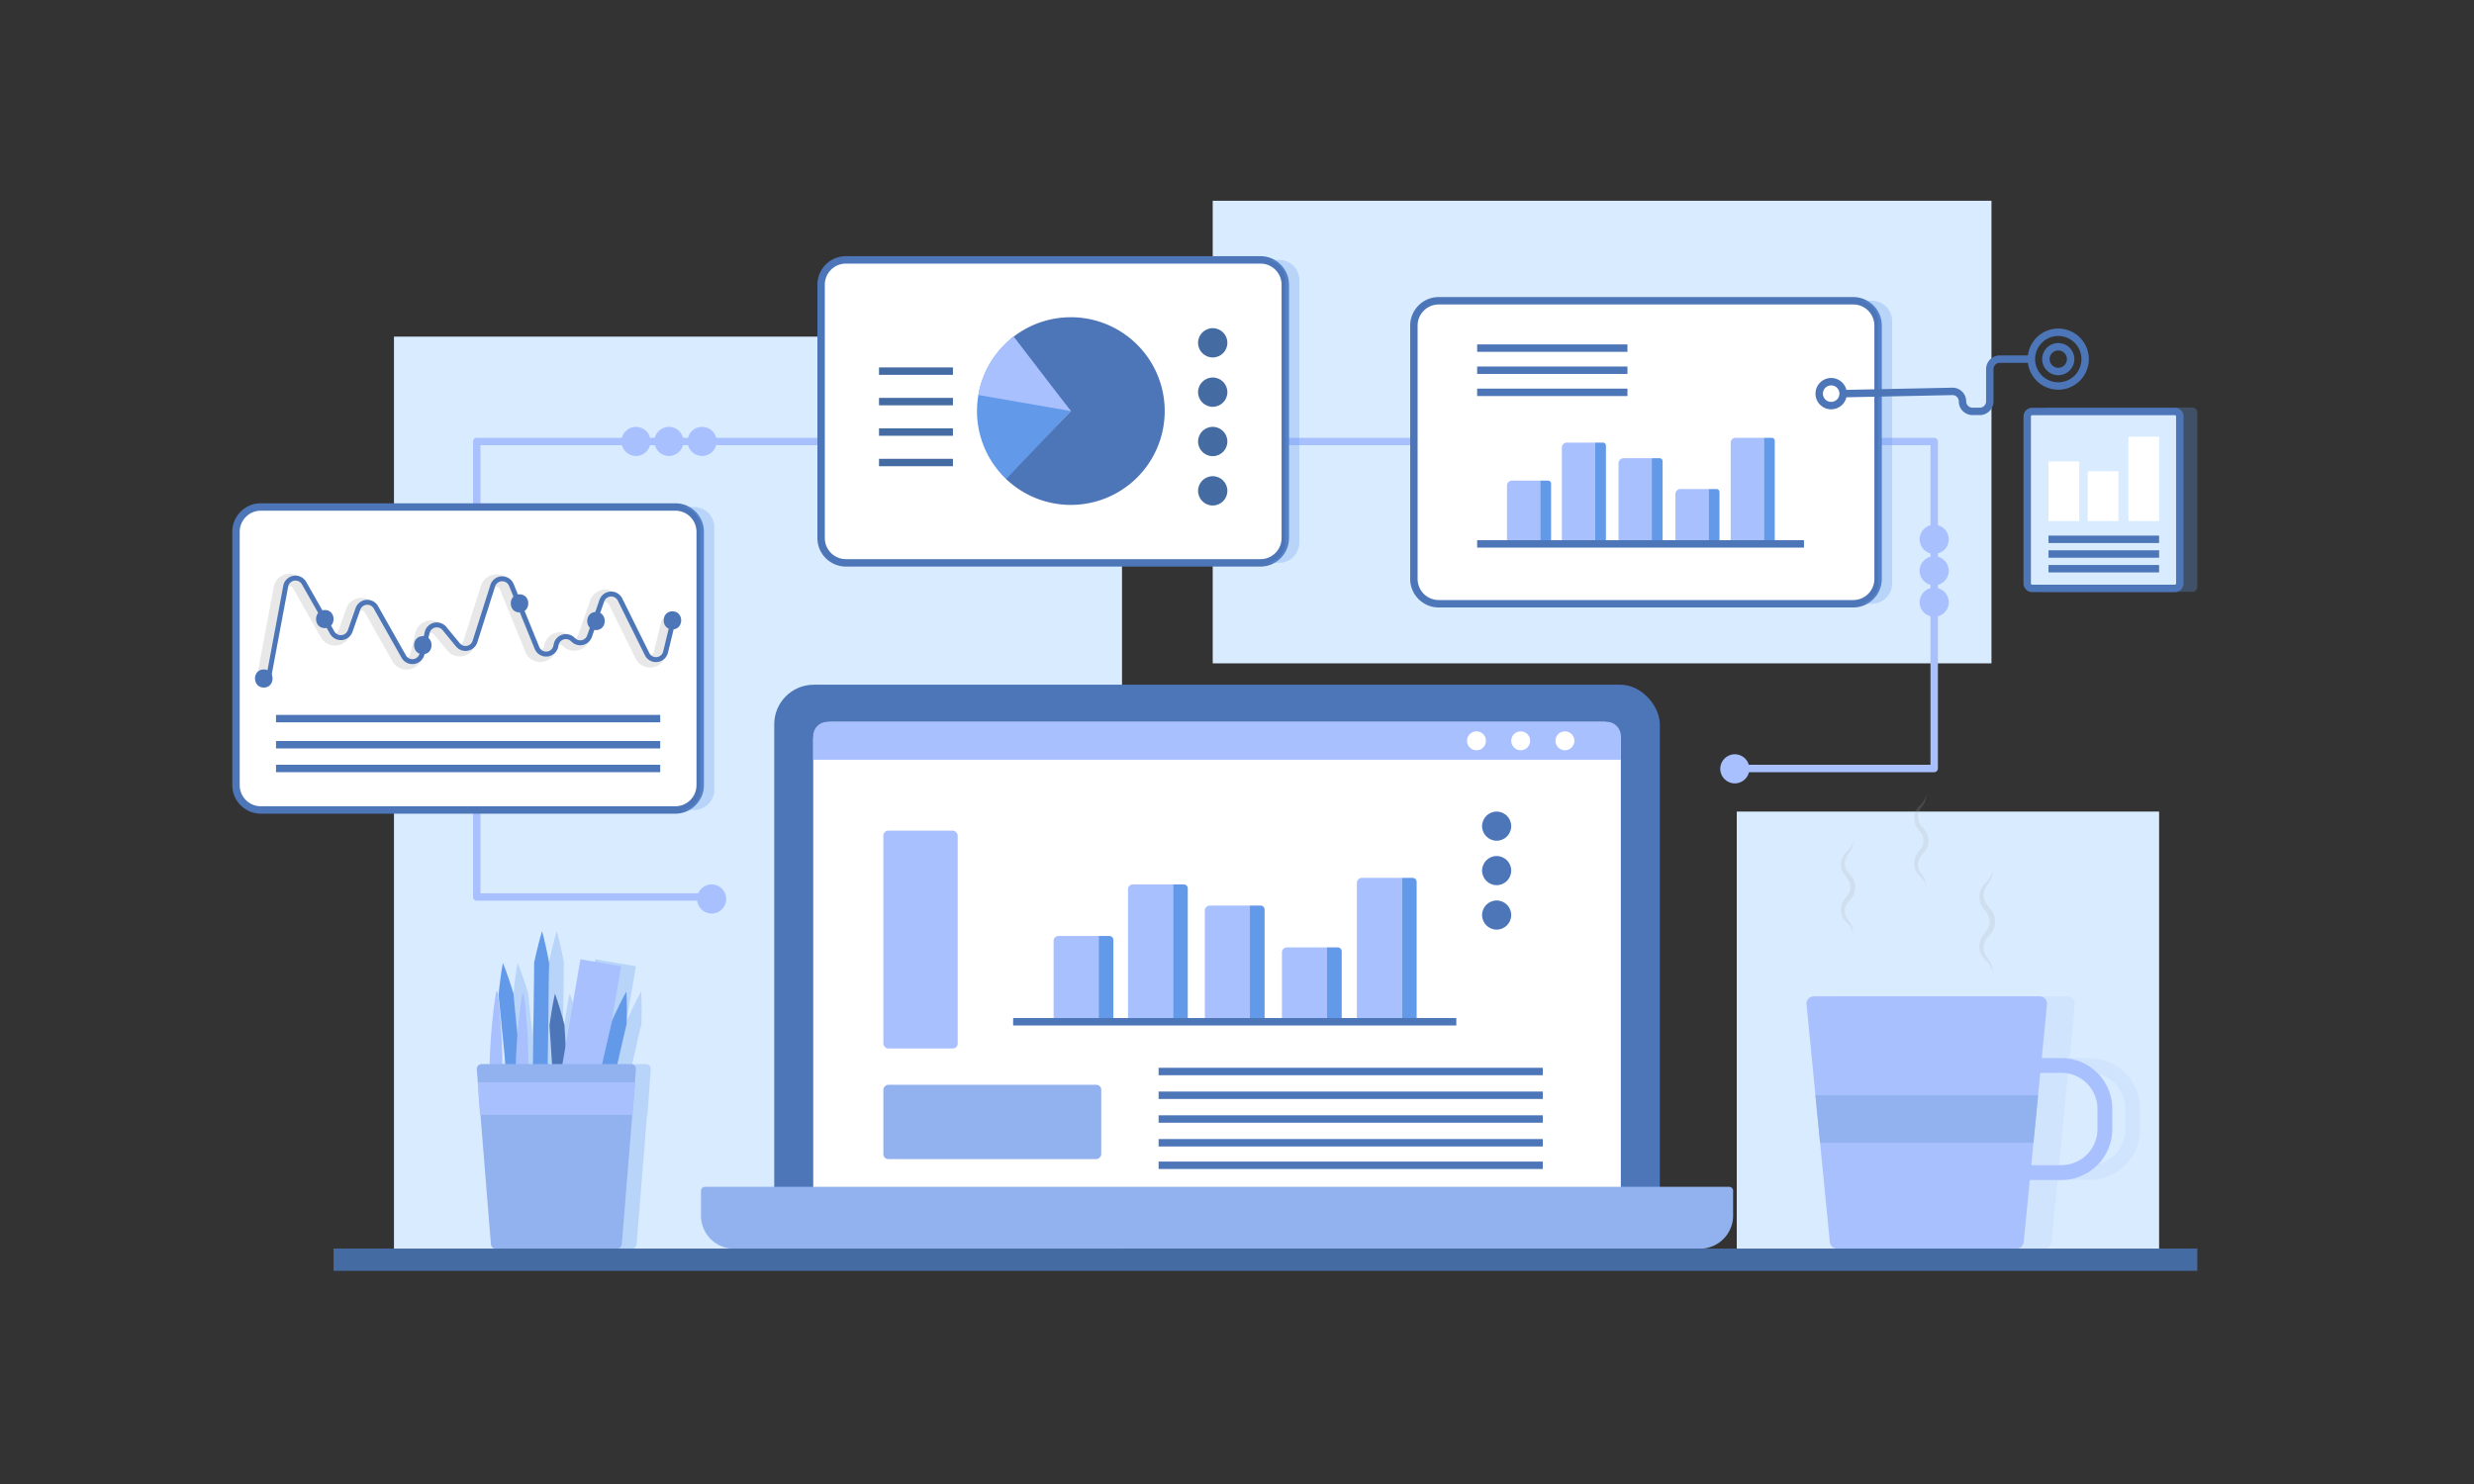 <svg xmlns="http://www.w3.org/2000/svg" viewBox="0 0 1000 600" id="analytics"><rect x="0" y="0" width="1000" height="600" fill="#333333" stroke="none"/><rect width="294.282" height="375.751" x="159.242" y="136.1" fill="#d9ebff"></rect><rect width="314.773" height="187.031" x="490.187" y="81.172" fill="#d9ebff"></rect><rect width="170.704" height="183.72" x="702.012" y="328.131" fill="#d9ebff"></rect><path fill="#a9c0ff" d="M288.702,364.167H192.712a1.5,1.5,0,0,1-1.5-1.5V178.505a1.5,1.5,0,0,1,1.5-1.5H781.806a1.5,1.5,0,0,1,1.5,1.5V310.703a1.5,1.5,0,0,1-1.5,1.5h-82.267a1.5,1.5,0,0,1,0-3h80.767V180.005H194.212v181.163h94.49a1.5,1.5,0,0,1,0,3Z"></path><g opacity=".28"><path fill="#6299e8" d="M886.166,239.293h-59.68v-74.52h59.68a2,2,0,0,1,2,2v70.52A2,2,0,0,1,886.166,239.293Z"></path></g><rect width="61.68" height="71.52" x="819.406" y="166.373" fill="#d9ebff" rx="2"></rect><rect width="357.964" height="228.036" x="312.949" y="276.836" fill="#4d76b8" rx="16"></rect><rect width="326.44" height="197.985" x="328.711" y="291.862" fill="#fff" rx="7"></rect><rect width="187.628" height="122.497" x="331.893" y="105.073" fill="#fff" rx="10.026"></rect><rect width="187.628" height="122.497" x="571.501" y="121.604" fill="#fff" rx="10.026"></rect><rect width="187.628" height="122.497" x="95.394" y="204.982" fill="#fff" rx="10.026"></rect><path fill="#4d76b8" d="M509.495,229.069H341.919A11.54,11.54,0,0,1,330.393,217.543V115.099A11.54,11.54,0,0,1,341.919,103.573H509.495A11.54,11.54,0,0,1,521.021,115.099V217.543A11.54,11.54,0,0,1,509.495,229.069ZM341.919,106.573a8.536,8.536,0,0,0-8.526,8.526V217.543a8.536,8.536,0,0,0,8.526,8.526H509.495A8.536,8.536,0,0,0,518.021,217.543V115.099a8.536,8.536,0,0,0-8.526-8.526Z"></path><g opacity=".28"><path fill="#6299e8" d="M516.995,105.073h-5.68a8.205,8.205,0,0,1,8.205,8.205V219.364a8.205,8.205,0,0,1-8.205,8.205h5.68a8.205,8.205,0,0,0,8.205-8.205V113.278A8.205,8.205,0,0,0,516.995,105.073Z"></path></g><path fill="#4d76b8" d="M749.103,245.601H581.527A11.539,11.539,0,0,1,570.001,234.075V131.63A11.54,11.54,0,0,1,581.527,120.104H749.103a11.54,11.54,0,0,1,11.526,11.526V234.075A11.539,11.539,0,0,1,749.103,245.601ZM581.527,123.104a8.536,8.536,0,0,0-8.526,8.526V234.075a8.536,8.536,0,0,0,8.526,8.526H749.103a8.536,8.536,0,0,0,8.526-8.526V131.63A8.536,8.536,0,0,0,749.103,123.104Z"></path><g opacity=".28"><path fill="#6299e8" d="M756.604,121.604h-5.68a8.205,8.205,0,0,1,8.205,8.205V235.895a8.205,8.205,0,0,1-8.205,8.205h5.68a8.205,8.205,0,0,0,8.205-8.205V129.81A8.205,8.205,0,0,0,756.604,121.604Z"></path></g><path fill="#4d76b8" d="M272.997,328.979H105.42A11.54,11.54,0,0,1,93.894,317.452V215.008a11.539,11.539,0,0,1,11.526-11.526H272.997a11.539,11.539,0,0,1,11.526,11.526V317.452A11.539,11.539,0,0,1,272.997,328.979ZM105.42,206.482a8.536,8.536,0,0,0-8.526,8.526V317.452a8.536,8.536,0,0,0,8.526,8.526H272.997a8.536,8.536,0,0,0,8.526-8.526V215.008a8.536,8.536,0,0,0-8.526-8.526Z"></path><g opacity=".28"><path fill="#6299e8" d="M280.497,204.982h-5.68a8.205,8.205,0,0,1,8.205,8.205V319.273a8.205,8.205,0,0,1-8.205,8.205h5.68a8.205,8.205,0,0,0,8.205-8.205V213.187A8.205,8.205,0,0,0,280.497,204.982Z"></path></g><path fill="#a9c0ff" d="M649.422,291.862H334.44a5.729,5.729,0,0,0-5.729,5.729v9.592H655.151v-9.592A5.729,5.729,0,0,0,649.422,291.862Z"></path><circle cx="632.547" cy="299.522" r="3.83" fill="#fff"></circle><circle cx="614.673" cy="299.522" r="3.83" fill="#fff"></circle><circle cx="596.8" cy="299.522" r="3.83" fill="#fff"></circle><path fill="#92b1ef" d="M687.134,504.873h-390.405a13.389,13.389,0,0,1-13.389-13.389v-10a1.637,1.637,0,0,1,1.637-1.637H698.886a1.558,1.558,0,0,1,1.637,1.542v10.095A13.389,13.389,0,0,1,687.134,504.873Z"></path><path fill="#4d76b8" d="M740.166 165.491a6.335 6.335 0 116.335-6.335A6.342 6.342 0 01740.166 165.491zm0-9.669a3.335 3.335 0 103.335 3.334A3.338 3.338 0 00740.166 155.821zM831.96 157.561a12.36 12.36 0 1112.36-12.36A12.374 12.374 0 01831.96 157.561zm0-21.72a9.36 9.36 0 109.36 9.36A9.371 9.371 0 00831.96 135.841z"></path><path fill="#4d76b8" d="M831.96 151.701a6.5 6.5 0 116.5-6.5A6.508 6.508 0 01831.96 151.701zm0-10a3.5 3.5 0 103.5 3.5A3.504 3.504 0 00831.96 141.701zM800.246 167.821h-2.959a5.547 5.547 0 01-5.541-5.54 2.54 2.54 0 00-2.592-2.54l-44.122.914-.062-2.999 44.122-.914a5.539 5.539 0 015.655 5.539 2.543 2.543 0 002.541 2.54h2.959a2.543 2.543 0 002.54-2.54V149.241a5.547 5.547 0 015.541-5.54h13.479v3H808.326a2.543 2.543 0 00-2.541 2.54v13.04A5.546 5.546 0 01800.246 167.821z"></path><path fill="#e8e8e8" d="M108.615,275.505l-4.915-.918,6.972-37.322a6.502,6.502,0,0,1,12.042-2.02l11.384,20.017a1.501,1.501,0,0,0,2.721-.244l3.144-8.938a6.501,6.501,0,0,1,11.793-1.042l11.263,19.927a1.502,1.502,0,0,0,2.767-.388l2.091-8.714a6.502,6.502,0,0,1,11.342-2.614l5.438,6.607a1.502,1.502,0,0,0,2.59-.499l7.188-22.597a6.502,6.502,0,0,1,12.218-.479l10.354,25.456a1.502,1.502,0,0,0,2.864-.273l.121-.607a6.501,6.501,0,0,1,11.087-3.215,1.501,1.501,0,0,0,2.507-.544L238.537,242.77a6.501,6.501,0,0,1,11.97-.764l10.938,22.067a1.501,1.501,0,0,0,2.805-.314l3.224-13.335,4.86,1.175-3.224,13.335a6.501,6.501,0,0,1-12.145,1.36l-10.938-22.068a1.501,1.501,0,0,0-2.765.176L238.313,258.729a6.501,6.501,0,0,1-10.855,2.358,1.502,1.502,0,0,0-2.561.743l-.121.607a6.502,6.502,0,0,1-12.399,1.184L202.023,238.166a1.502,1.502,0,0,0-2.822.111l-7.188,22.597a6.502,6.502,0,0,1-11.215,2.161l-5.438-6.607a1.501,1.501,0,0,0-2.62.604l-2.091,8.714a6.502,6.502,0,0,1-11.982,1.682l-11.263-19.927a1.502,1.502,0,0,0-2.724.241l-3.144,8.937a6.501,6.501,0,0,1-11.785,1.057l-11.384-20.017a1.501,1.501,0,0,0-2.781.466Z"></path><path fill="#4d76b8" d="M109.496,274.508l-1.966-.367,6.972-37.321a5.001,5.001,0,0,1,9.264-1.554l11.384,20.017a3.002,3.002,0,0,0,5.441-.488l3.144-8.937a5.001,5.001,0,0,1,9.072-.802l11.263,19.927a3.002,3.002,0,0,0,5.532-.776l2.091-8.713a5.001,5.001,0,0,1,8.725-2.011l5.438,6.606a3.001,3.001,0,0,0,5.177-.998l7.188-22.597a5.002,5.002,0,0,1,9.399-.368l10.354,25.456a3.001,3.001,0,0,0,5.724-.546l.121-.609a5.002,5.002,0,0,1,8.529-2.473,3.001,3.001,0,0,0,5.012-1.088l4.949-14.326a5.002,5.002,0,0,1,9.209-.588l10.938,22.068a3.001,3.001,0,0,0,5.606-.627l3.224-13.335,1.944.47-3.224,13.335a5.001,5.001,0,0,1-9.343,1.046l-10.938-22.068a3.002,3.002,0,0,0-5.526.354L239.252,257.518a5.002,5.002,0,0,1-8.352,1.814,3.001,3.001,0,0,0-5.118,1.484l-.121.609a5.002,5.002,0,0,1-9.539.91l-10.354-25.456a3.001,3.001,0,0,0-5.641.221l-7.188,22.597a5.001,5.001,0,0,1-8.627,1.663l-5.438-6.607a3.002,3.002,0,0,0-5.236,1.207l-2.091,8.713a5.001,5.001,0,0,1-9.217,1.294l-11.263-19.927a3.001,3.001,0,0,0-5.444.481l-3.144,8.938a5.002,5.002,0,0,1-9.066.813l-11.384-20.018a3.002,3.002,0,0,0-5.56.933Z"></path><path fill="#a9c0ff" d="M131.292,252.791c3.217,0,3.223-5,0-5-3.217,0-3.223,5,0,5Z"></path><path fill="#4d76b8" d="M131.292 253.959c4.721 0 4.728-7.336 0-7.336-4.721 0-4.728 7.336 0 7.336zM170.908 264.523c4.721 0 4.728-7.336 0-7.336-4.721 0-4.728 7.336 0 7.336zM209.996 247.62c4.721 0 4.728-7.336 0-7.336-4.721 0-4.728 7.336 0 7.336zM240.896 254.751c4.721 0 4.728-7.336 0-7.336-4.721 0-4.728 7.336 0 7.336zM271.797 254.487c4.721 0 4.728-7.336 0-7.336-4.721 0-4.728 7.336 0 7.336zM106.62 277.993c4.721 0 4.728-7.336 0-7.336-4.721 0-4.728 7.336 0 7.336z"></path><rect width="30.054" height="88.075" x="357.054" y="335.846" fill="#a9c0ff" rx="2"></rect><rect width="30.054" height="88.075" x="386.064" y="409.573" fill="#92b1ef" rx="2" transform="rotate(-90 401.091 453.61)"></rect><path fill="#a9c0ff" d="M444.083,413.11H425.865V380.43a2,2,0,0,1,2-2h16.218Z"></path><path fill="#6299e8" d="M444.083,378.43v34.681h5.945V380.067a1.637,1.637,0,0,0-1.637-1.637Z"></path><path fill="#a9c0ff" d="M474.154,413.11H455.936V359.578a2,2,0,0,1,2-2h16.218Z"></path><path fill="#6299e8" d="M474.154,357.578v55.533H480.099v-53.896a1.637,1.637,0,0,0-1.637-1.637Z"></path><path fill="#a9c0ff" d="M505.213,413.11H486.995V368.138a2,2,0,0,1,2-2h16.218Z"></path><path fill="#6299e8" d="M505.213,366.138v46.972h5.945V367.775a1.637,1.637,0,0,0-1.637-1.637Z"></path><path fill="#a9c0ff" d="M536.382,413.11H518.163V385.039a2,2,0,0,1,2-2h16.218Z"></path><path fill="#6299e8" d="M536.382,383.039v30.071h5.945V384.676a1.637,1.637,0,0,0-1.637-1.637Z"></path><path fill="#a9c0ff" d="M566.672,413.11H548.454V356.944a2,2,0,0,1,2-2h16.218Z"></path><path fill="#6299e8" d="M566.672,354.944v58.167h5.945v-56.53a1.637,1.637,0,0,0-1.637-1.637Z"></path><rect width="179.128" height="3" x="409.512" y="411.61" fill="#4d76b8"></rect><path fill="#a9c0ff" d="M622.565,219.906H609.129V196.328a2,2,0,0,1,2-2h11.436Z"></path><path fill="#6299e8" d="M622.565,194.328v25.577h4.384V195.535a1.207,1.207,0,0,0-1.207-1.207Z"></path><path fill="#a9c0ff" d="M644.743,219.906H631.307v-38.956a2,2,0,0,1,2-2h11.436Z"></path><path fill="#6299e8" d="M644.743,178.95v40.956h4.384V180.157A1.207,1.207,0,0,0,647.92,178.95Z"></path><path fill="#a9c0ff" d="M667.649,219.906H654.213V187.263a2,2,0,0,1,2-2h11.436Z"></path><path fill="#6299e8" d="M667.649,185.263v34.643h4.384V186.47a1.207,1.207,0,0,0-1.207-1.207Z"></path><path fill="#a9c0ff" d="M690.636,219.906H677.2V199.728a2,2,0,0,1,2-2h11.436Z"></path><path fill="#6299e8" d="M690.636,197.728v22.178h4.384V198.935a1.207,1.207,0,0,0-1.207-1.207Z"></path><path fill="#a9c0ff" d="M712.976,219.906H699.54V179.007a2,2,0,0,1,2-2h11.436Z"></path><path fill="#6299e8" d="M712.976,177.007v42.899h4.384V178.214A1.207,1.207,0,0,0,716.153,177.007Z"></path><rect width="132.108" height="3" x="597.069" y="218.406" fill="#4d76b8"></rect><rect width="155.298" height="3" x="468.309" y="431.722" fill="#4d76b8"></rect><rect width="155.298" height="3" x="468.309" y="441.326" fill="#4d76b8"></rect><rect width="155.298" height="3" x="111.559" y="299.599" fill="#4d76b8"></rect><rect width="155.298" height="3" x="111.559" y="289.045" fill="#4d76b8"></rect><rect width="155.298" height="3" x="111.559" y="309.203" fill="#4d76b8"></rect><rect width="155.298" height="3" x="468.309" y="450.93" fill="#4d76b8"></rect><rect width="155.298" height="3" x="468.309" y="460.534" fill="#4d76b8"></rect><rect width="155.298" height="3" x="468.309" y="469.639" fill="#4d76b8"></rect><circle cx="604.951" cy="334.023" r="5.892" fill="#4d76b8"></circle><circle cx="287.652" cy="363.47" r="5.892" fill="#a9c0ff"></circle><circle cx="701.22" cy="310.844" r="5.892" fill="#a9c0ff"></circle><circle cx="257.059" cy="178.471" r="5.892" fill="#a9c0ff"></circle><circle cx="270.379" cy="178.471" r="5.892" fill="#a9c0ff"></circle><circle cx="283.789" cy="178.471" r="5.892" fill="#a9c0ff"></circle><circle cx="781.806" cy="218.053" r="5.892" fill="#a9c0ff"></circle><circle cx="781.806" cy="230.773" r="5.892" fill="#a9c0ff"></circle><circle cx="781.806" cy="243.493" r="5.892" fill="#a9c0ff"></circle><circle cx="604.951" cy="351.995" r="5.892" fill="#4d76b8"></circle><circle cx="604.951" cy="369.967" r="5.892" fill="#4d76b8"></circle><rect width="12.42" height="24.12" x="828.016" y="186.553" fill="#fff"></rect><rect width="12.42" height="20.12" x="843.856" y="190.553" fill="#fff"></rect><rect width="12.42" height="34.12" x="860.296" y="176.553" fill="#fff"></rect><rect width="44.7" height="3" x="828.016" y="216.553" fill="#4d76b8"></rect><rect width="44.7" height="3" x="828.016" y="222.493" fill="#4d76b8"></rect><rect width="44.7" height="3" x="828.016" y="228.433" fill="#4d76b8"></rect><rect width="60.75" height="3" x="597.069" y="139.248" fill="#4d76b8"></rect><rect width="60.75" height="3" x="597.069" y="148.188" fill="#4d76b8"></rect><rect width="60.75" height="3" x="597.069" y="157.127" fill="#4d76b8"></rect><path fill="#4d76b8" d="M879.086,239.393H821.406a3.504,3.504,0,0,1-3.5-3.5v-67.52a3.504,3.504,0,0,1,3.5-3.5h57.68a3.504,3.504,0,0,1,3.5,3.5v67.52A3.504,3.504,0,0,1,879.086,239.393Zm-57.68-71.52a.5.5,0,0,0-.5.5v67.52a.5.5,0,0,0,.5.5h57.68a.5.5,0,0,0,.5-.5v-67.52a.5.5,0,0,0-.5-.5Z"></path><rect width="29.88" height="3" x="355.3" y="148.556" fill="#456ba3"></rect><rect width="29.88" height="3" x="355.3" y="160.872" fill="#456ba3"></rect><rect width="29.88" height="3" x="355.3" y="173.187" fill="#456ba3"></rect><rect width="29.88" height="3" x="355.3" y="185.503" fill="#456ba3"></rect><circle cx="490.187" cy="138.603" r="5.926" fill="#456ba3"></circle><circle cx="490.187" cy="158.554" r="5.926" fill="#456ba3"></circle><circle cx="490.187" cy="178.505" r="5.926" fill="#456ba3"></circle><circle cx="490.187" cy="198.456" r="5.926" fill="#456ba3"></circle><path fill="#6299e8" d="M432.841,166.199l-25.827,27.792a37.94,37.94,0,0,1,2.504-57.717Z"></path><path fill="#4d76b8" d="M432.841,166.199l-24.144-29.266a37.94,37.94,0,1,1-2.013,56.748Z"></path><path fill="#a9c0ff" d="M432.841,166.199l-37.381-6.491A37.94,37.94,0,0,1,409.745,136.1Z"></path><g opacity=".28"><path fill="#6299e8" d="M263.027,432.354a2,2,0,0,0-1.995-2.141h-5.52l.855-3.728c.967-4.157,1.879-8.326,2.892-12.472.065-2.174.104-4.355.085-6.548l-.038-3.293c-.047-1.106-.062-2.204-.137-3.315-.553.968-1.044,1.95-1.569,2.924l-1.469,2.947c-.973,1.966-1.889,3.945-2.778,5.931-.099.458-.207.915-.308,1.373l4.007-23.371-16.468-2.823L234.626,422.586c-.181-2.759-.36-5.518-.498-8.279-.558-2.103-1.144-4.203-1.788-6.3l-.977-3.145c-.361-1.046-.688-2.094-1.078-3.138-.253,1.085-.444,2.167-.668,3.25l-.567,3.244c-.372,2.162-.685,4.32-.97,6.477.333,4.255.562,8.517.848,12.775l.176,2.743h-1.718l.032-2.502.328-25.604c.068-4.267.079-8.535.194-12.802-.396-2.139-.818-4.279-1.3-6.419l-.732-3.21c-.279-1.071-.525-2.141-.834-3.212-.335,1.063-.609,2.126-.916,3.189l-.814,3.191c-.536,2.127-1.014,4.255-1.463,6.384.005,4.268-.093,8.535-.134,12.803l-.328,25.604-.033,2.578h-1.811c-.005-.951-.014-1.902-.034-2.853l-.212-6.405c-.121-2.136-.193-4.271-.366-6.407-.293-4.272-.683-8.545-1.344-12.821l-.5-.006c-.771,4.258-1.27,8.52-1.672,12.783-.132,1.237-.23,2.474-.324,3.711l-.37-3.743c-.407-4.248-.87-8.491-1.23-12.744-.631-2.082-1.289-4.161-2.005-6.234l-1.085-3.109c-.396-1.033-.76-2.069-1.186-3.099-.215,1.093-.369,2.181-.556,3.271l-.455,3.261c-.296,2.174-.534,4.341-.745,6.507.479,4.241.856,8.492,1.29,12.738l1.498,15.15h-1.267c0-1.24-.009-2.48-.035-3.72l-.212-6.405c-.121-2.135-.193-4.271-.366-6.407-.293-4.272-.683-8.545-1.344-12.822l-.5-.006c-.771,4.258-1.27,8.52-1.672,12.783-.228,2.131-.354,4.264-.53,6.395l-.375,6.397c-.059,1.261-.1,2.522-.132,3.784h-3.161a2,2,0,0,0-1.995,2.141l.422,5.219h-.052l.936,13.2h.185l4.227,52.241a2,2,0,0,0,1.995,1.859h48.914a2,2,0,0,0,1.995-1.859l4.227-52.241h.185l.936-13.2H262.605Z"></path></g><g opacity=".28"><g opacity=".28"><path fill="#6299e8" d="M844.487,427.775h-7.953l2.124-21.652a3.009,3.009,0,0,0-2.99-3.3H744.448a3.01,3.01,0,0,0-2.99,3.3l3.6,36.7,1.88,19.21,3.93,40.13a3.013,3.013,0,0,0,2.99,2.71h72.4a3.012,3.012,0,0,0,2.99-2.71l2.456-25.077h12.784a20.595,20.595,0,0,0,20.571-20.571v-8.168A20.595,20.595,0,0,0,844.487,427.775Zm14.571,28.739a14.588,14.588,0,0,1-14.571,14.571H832.292l.887-9.053,1.88-19.21.887-9.048h8.542a14.588,14.588,0,0,1,14.571,14.571Z"></path></g></g><path fill="#a9c0ff" d="M201.082,400.859c.662,4.277,1.052,8.55,1.345,12.822.173,2.136.245,4.271.366,6.407l.212,6.405q.135,6.404-.189,12.802-.36,6.398-.639,12.796L201.1,477.685c-.446,8.531-.819,17.062-1.327,25.592l-.5-.006c-.29-8.54-.445-17.078-.672-25.617l-.422-25.614q-.124-6.404-.311-12.808-.157-6.404.139-12.803l.376-6.397c.176-2.132.302-4.264.53-6.395.402-4.263.901-8.525,1.672-12.783Z"></path><path fill="#4d76b8" d="M224.312,401.724c.39,1.044.717,2.092,1.078,3.138l.976,3.145c.644,2.097,1.23,4.198,1.788,6.3.213,4.263.529,8.519.788,12.779l1.637,25.554,1.637,25.554.818,12.777c-.638,4.317-1.247,8.633-2.176,12.969-1.474-4.182-2.629-8.385-3.812-12.585l-.818-12.777-1.637-25.554-1.637-25.554c-.286-4.258-.516-8.52-.848-12.775.285-2.156.598-4.315.97-6.477l.567-3.244C223.868,403.89,224.059,402.809,224.312,401.724Z"></path><rect width="70.489" height="16.708" x="201.645" y="415.631" fill="#a9c0ff" transform="rotate(-80.272 236.889 423.985)"></rect><path fill="#6299e8" d="M203.274 389.285c.425 1.03.789 2.066 1.186 3.099l1.085 3.109c.716 2.073 1.374 4.153 2.005 6.235.36 4.253.823 8.496 1.23 12.744l2.52 25.482 2.52 25.482 1.26 12.741c-.488 4.337-.948 8.671-1.725 13.036-1.618-4.129-2.918-8.289-4.245-12.446l-1.26-12.741-2.52-25.482-2.52-25.482c-.433-4.246-.81-8.497-1.29-12.738.21-2.165.449-4.333.745-6.507l.455-3.261C202.905 391.466 203.058 390.379 203.274 389.285zM219.101 376.464c.308 1.071.554 2.141.834 3.212l.732 3.21c.481 2.14.904 4.28 1.3 6.419-.115 4.267-.126 8.535-.194 12.802l-.327 25.604-.327 25.604-.164 12.802c-.967 4.256-1.905 8.512-3.163 12.764-1.149-4.283-1.978-8.562-2.836-12.841l.164-12.802.327-25.604.327-25.604c.041-4.268.139-8.534.134-12.803.45-2.128.927-4.256 1.463-6.383l.814-3.191C218.492 378.59 218.765 377.527 219.101 376.464z"></path><path fill="#a9c0ff" d="M211.645,401.727c.662,4.277,1.052,8.55,1.345,12.822.173,2.136.245,4.271.366,6.407l.212,6.405q.135,6.404-.189,12.802-.36,6.398-.639,12.796L211.663,478.553c-.446,8.531-.819,17.062-1.327,25.592l-.5-.006c-.29-8.54-.445-17.078-.672-25.617l-.422-25.614q-.124-6.404-.311-12.808-.157-6.404.139-12.803l.375-6.397c.176-2.132.302-4.264.53-6.395.402-4.263.901-8.525,1.672-12.783Z"></path><path fill="#6299e8" d="M253.195,400.856c.075,1.112.09,2.21.137,3.315l.038,3.293c.019,2.194-.019,4.374-.085,6.548-1.013,4.146-1.925,8.316-2.892,12.472l-5.725,24.958-5.725,24.958-2.863,12.479c-1.843,3.956-3.659,7.918-5.787,11.808-.219-4.429-.126-8.786-.061-13.15l2.863-12.479,5.725-24.958,5.725-24.958c.941-4.163,1.938-8.313,2.833-12.486.889-1.985,1.805-3.965,2.778-5.931l1.47-2.947C252.151,402.806,252.643,401.824,253.195,400.856Z"></path><path fill="#92b1ef" d="M249.342,504.873H200.429a2,2,0,0,1-1.995-1.859l-5.717-70.66a2,2,0,0,1,1.995-2.141H255.059a2,2,0,0,1,1.995,2.141l-5.717,70.66A2,2,0,0,1,249.342,504.873Z"></path><polygon fill="#a9c0ff" points="255.749 450.773 256.684 437.573 193.087 437.573 194.023 450.773 255.749 450.773"></polygon><path fill="#a9c0ff" d="M833.235,477.085H796.376a20.594,20.594,0,0,1-20.57-20.571v-8.168a20.594,20.594,0,0,1,20.57-20.571h36.858a20.595,20.595,0,0,1,20.571,20.571v8.168A20.595,20.595,0,0,1,833.235,477.085Zm-36.858-43.311a14.588,14.588,0,0,0-14.57,14.571v8.168a14.588,14.588,0,0,0,14.57,14.571h36.858a14.588,14.588,0,0,0,14.571-14.571v-8.168a14.588,14.588,0,0,0-14.571-14.571Z"></path><path fill="#a9c0ff" d="M827.406,406.123l-3.6,36.7-1.88,19.21-3.93,40.13a3.012,3.012,0,0,1-2.99,2.71H742.606a3.013,3.013,0,0,1-2.99-2.71L735.686,462.033l-1.88-19.21-3.6-36.7a3.01,3.01,0,0,1,2.99-3.3h91.22A3.009,3.009,0,0,1,827.406,406.123Z"></path><polygon fill="#92b1ef" points="823.806 442.823 821.926 462.033 735.686 462.033 733.806 442.823 823.806 442.823"></polygon><g opacity=".19"><path fill="#aaa" d="M748.927,339.931a5.986,5.986,0,0,1-.268,2.658,9.134,9.134,0,0,1-1.361,2.348,8.35,8.35,0,0,0-1.258,2.097,5.896,5.896,0,0,0,.203,4.458,8.312,8.312,0,0,0,1.404,1.892,9.402,9.402,0,0,1,1.652,2.355,7.222,7.222,0,0,1-.002,5.894,9.522,9.522,0,0,1-1.651,2.355,8.292,8.292,0,0,0-1.402,1.892,5.905,5.905,0,0,0-.536,2.183,5.845,5.845,0,0,0,.336,2.273,8.334,8.334,0,0,0,1.257,2.097,9.144,9.144,0,0,1,1.36,2.349,5.982,5.982,0,0,1,.266,2.658,6.637,6.637,0,0,0-.771-2.43,9.2,9.2,0,0,0-1.602-1.941,9.258,9.258,0,0,1-1.705-2.193,6.86,6.86,0,0,1-.703-2.814,6.739,6.739,0,0,1,.5-2.906,9.981,9.981,0,0,1,1.558-2.399,8.425,8.425,0,0,0,1.312-1.934,5.809,5.809,0,0,0,.003-4.282,8.481,8.481,0,0,0-1.31-1.934,10.008,10.008,0,0,1-1.56-2.396,6.735,6.735,0,0,1-.501-2.905,6.83,6.83,0,0,1,.702-2.813,9.213,9.213,0,0,1,1.704-2.193,9.194,9.194,0,0,0,1.602-1.941A6.631,6.631,0,0,0,748.927,339.931Z"></path></g><g opacity=".19"><path fill="#aaa" d="M778.482,321.16a5.987,5.987,0,0,1-.268,2.658,9.133,9.133,0,0,1-1.361,2.348,8.354,8.354,0,0,0-1.258,2.097,5.896,5.896,0,0,0,.203,4.458,8.312,8.312,0,0,0,1.404,1.892,9.402,9.402,0,0,1,1.652,2.356,7.221,7.221,0,0,1-.002,5.894A9.525,9.525,0,0,1,777.2,345.218a8.291,8.291,0,0,0-1.402,1.892,5.902,5.902,0,0,0-.199,4.456,8.334,8.334,0,0,0,1.257,2.097,9.143,9.143,0,0,1,1.36,2.349,5.982,5.982,0,0,1,.266,2.658,6.637,6.637,0,0,0-.771-2.43,9.199,9.199,0,0,0-1.602-1.941,9.26,9.26,0,0,1-1.705-2.193,6.859,6.859,0,0,1-.703-2.814,6.738,6.738,0,0,1,.5-2.905,9.982,9.982,0,0,1,1.558-2.399,8.425,8.425,0,0,0,1.312-1.934,5.809,5.809,0,0,0,.003-4.282,8.483,8.483,0,0,0-1.31-1.934,10.007,10.007,0,0,1-1.56-2.396,6.736,6.736,0,0,1-.501-2.905,6.829,6.829,0,0,1,.702-2.813,9.21,9.21,0,0,1,1.704-2.193,9.194,9.194,0,0,0,1.602-1.942A6.631,6.631,0,0,0,778.482,321.16Z"></path></g><g opacity=".19"><path fill="#aaa" d="M805.328,351.995a6.555,6.555,0,0,1-.294,2.917,10.021,10.021,0,0,1-1.493,2.577,9.168,9.168,0,0,0-1.381,2.301,6.47,6.47,0,0,0,.222,4.892,9.105,9.105,0,0,0,1.541,2.077,10.318,10.318,0,0,1,1.813,2.585,7.925,7.925,0,0,1-.003,6.468,10.464,10.464,0,0,1-1.812,2.584,9.087,9.087,0,0,0-1.539,2.077,6.48,6.48,0,0,0-.219,4.89,9.148,9.148,0,0,0,1.38,2.301,10.031,10.031,0,0,1,1.492,2.578,6.557,6.557,0,0,1,.292,2.917,7.282,7.282,0,0,0-.846-2.666,10.099,10.099,0,0,0-1.758-2.13,10.159,10.159,0,0,1-1.871-2.406,7.511,7.511,0,0,1-.771-3.088,7.387,7.387,0,0,1,.548-3.188,10.966,10.966,0,0,1,1.709-2.633,9.249,9.249,0,0,0,1.44-2.122,6.375,6.375,0,0,0,.004-4.699,9.31,9.31,0,0,0-1.437-2.123,10.966,10.966,0,0,1-1.711-2.629,7.401,7.401,0,0,1-.55-3.188,7.505,7.505,0,0,1,.771-3.087,10.11,10.11,0,0,1,1.87-2.406,10.123,10.123,0,0,0,1.758-2.131A7.266,7.266,0,0,0,805.328,351.995Z"></path></g><rect width="753.331" height="9" x="134.835" y="504.816" fill="#456ba3"></rect></svg>